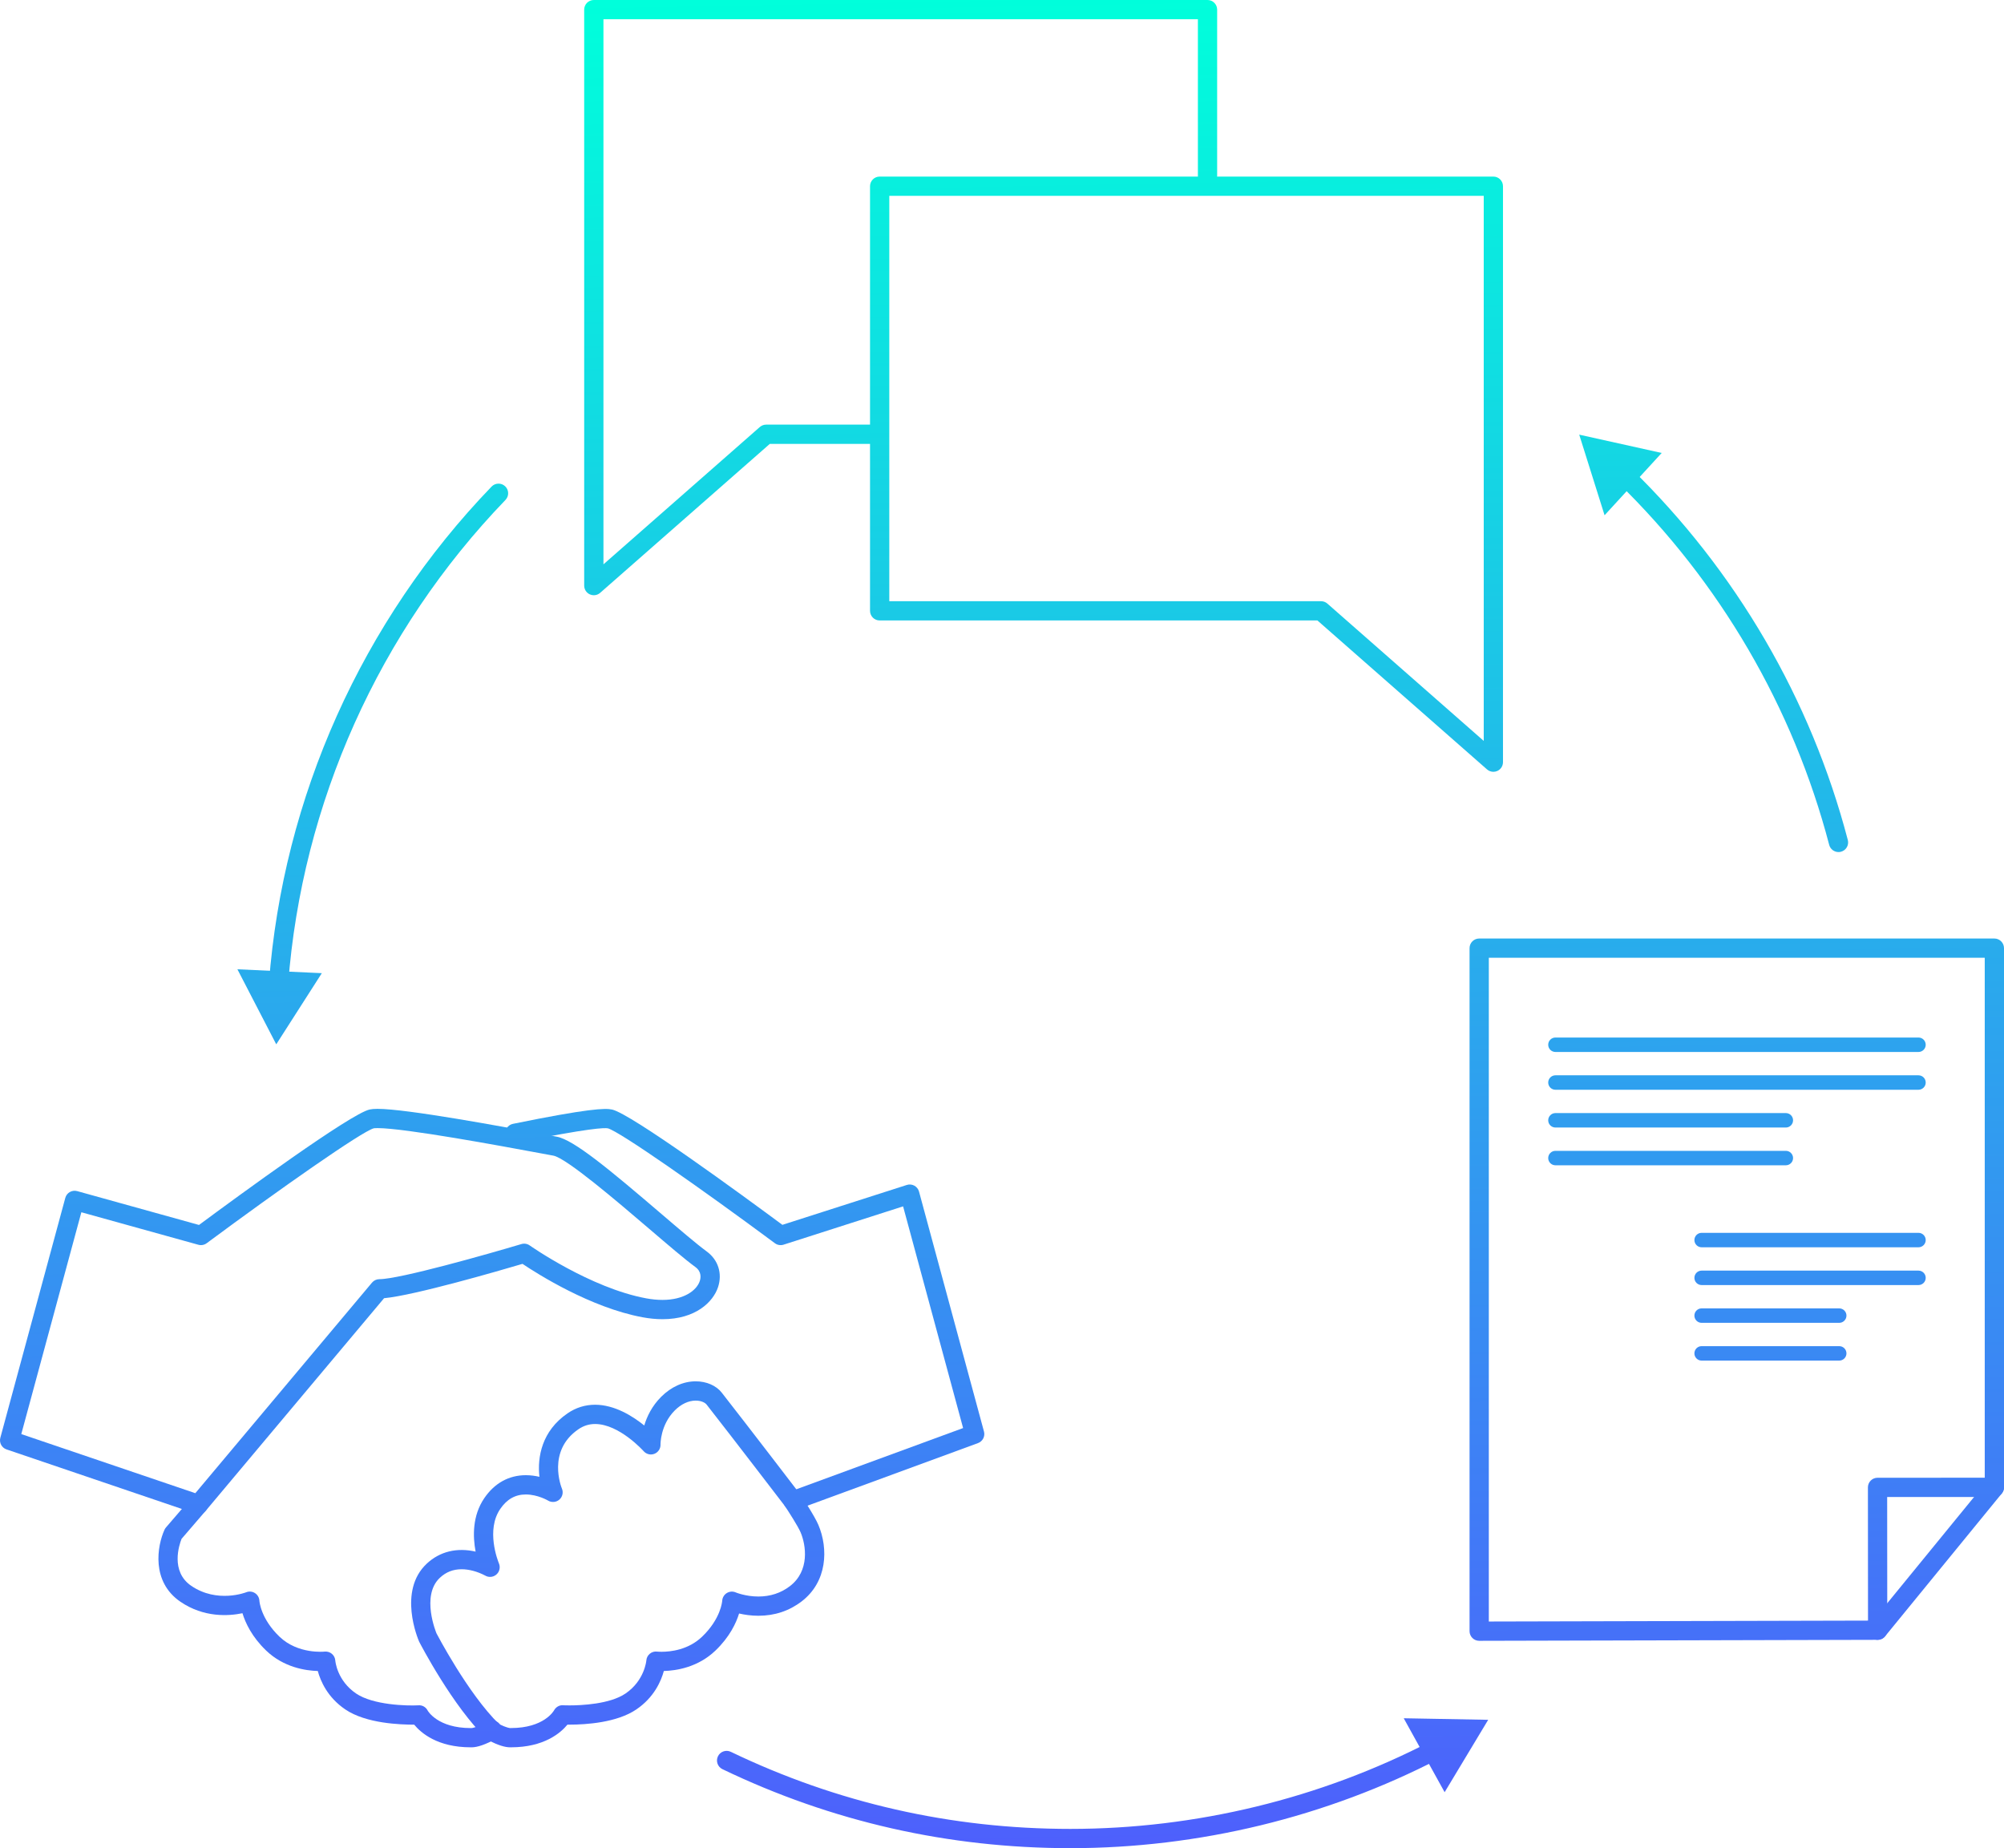 <?xml version="1.0" encoding="utf-8"?>
<!-- Generator: Adobe Illustrator 16.0.3, SVG Export Plug-In . SVG Version: 6.00 Build 0)  -->
<!DOCTYPE svg PUBLIC "-//W3C//DTD SVG 1.1//EN" "http://www.w3.org/Graphics/SVG/1.1/DTD/svg11.dtd">
<svg version="1.1" xmlns="http://www.w3.org/2000/svg" xmlns:xlink="http://www.w3.org/1999/xlink" x="0px" y="0px"
	 width="208.139px" height="191.921px" viewBox="0 0 208.139 191.921" enable-background="new 0 0 208.139 191.921"
	 xml:space="preserve">
<g id="ekrany">
</g>
<g id="numery-ikon">
</g>
<g id="artwork">
	<g>
		<g>
			<g>
				<linearGradient id="SVGID_1_" gradientUnits="userSpaceOnUse" x1="92.95" y1="-0.33" x2="96.95" y2="209.67">
					<stop  offset="0" style="stop-color:#00FFDB"/>
					<stop  offset="1" style="stop-color:#5551FF"/>
				</linearGradient>
				<path fill="url(#SVGID_1_)" d="M61.675,61.812c-0.14,0-0.28-0.029-0.413-0.089c-0.357-0.162-0.587-0.519-0.587-0.911V1
					c0-0.553,0.448-1,1-1h63.74c0.552,0,1,0.447,1,1v17.272c0,0.553-0.448,1-1,1s-1-0.447-1-1V2h-61.74v56.603l16.242-14.26
					c0.182-0.16,0.417-0.248,0.66-0.248h10.855c0.552,0,1,0.447,1,1s-0.448,1-1,1H79.953L62.334,61.563
					C62.148,61.727,61.913,61.812,61.675,61.812z"/>
				<linearGradient id="SVGID_2_" gradientUnits="userSpaceOnUse" x1="122.428" y1="-0.892" x2="126.428" y2="209.108">
					<stop  offset="0" style="stop-color:#00FFDB"/>
					<stop  offset="1" style="stop-color:#5551FF"/>
				</linearGradient>
				<path fill="url(#SVGID_2_)" d="M155.104,80.147c-0.238,0-0.474-0.085-0.66-0.249l-17.617-15.468H91.363c-0.552,0-1-0.447-1-1
					V19.337c0-0.553,0.448-1,1-1h63.74c0.552,0,1,0.447,1,1v59.811c0,0.393-0.23,0.749-0.587,0.911
					C155.384,80.118,155.243,80.147,155.104,80.147z M92.363,62.431h44.841c0.243,0,0.478,0.088,0.66,0.249l16.24,14.259V20.337
					h-61.74V62.431z"/>
			</g>
			<g>
				<linearGradient id="SVGID_3_" gradientUnits="userSpaceOnUse" x1="56.391" y1="0.366" x2="60.391" y2="210.366">
					<stop  offset="0" style="stop-color:#00FFDB"/>
					<stop  offset="1" style="stop-color:#5551FF"/>
				</linearGradient>
				<path fill="url(#SVGID_3_)" d="M48.885,181.448c-3.453,0-5.171-1.505-5.865-2.351c-1.382-0.004-4.982-0.102-7.161-1.585
					c-1.843-1.252-2.569-2.941-2.853-3.988c-1.256-0.035-3.527-0.367-5.353-2.113c-1.5-1.436-2.171-2.898-2.47-3.887
					c-1.433,0.297-4.001,0.473-6.442-1.191c-3.057-2.086-2.419-5.806-1.654-7.481c0.039-0.086,0.09-0.166,0.152-0.237l2.617-3.041
					c0.36-0.418,0.991-0.467,1.41-0.105c0.418,0.36,0.466,0.991,0.105,1.41l-2.514,2.922c-0.243,0.613-1.182,3.385,1.01,4.881
					c2.698,1.838,5.673,0.679,5.703,0.666c0.301-0.122,0.642-0.089,0.914,0.087c0.273,0.176,0.443,0.473,0.458,0.797
					c0.004,0.065,0.142,1.868,2.094,3.735c1.917,1.834,4.646,1.546,4.672,1.542c0.274-0.027,0.547,0.051,0.757,0.227
					c0.21,0.175,0.341,0.429,0.359,0.702c0.006,0.078,0.187,2.083,2.159,3.422c1.768,1.203,5.283,1.293,6.488,1.227
					c0.404-0.029,0.764,0.189,0.945,0.541c0.034,0.062,1.057,1.822,4.473,1.822c0.026,0,0.052,0,0.079,0
					c0.071,0,0.469-0.034,1.682-0.678c0.487-0.263,1.093-0.074,1.352,0.414c0.259,0.487,0.073,1.093-0.415,1.352
					c-1.183,0.628-1.987,0.909-2.607,0.912C48.947,181.448,48.916,181.448,48.885,181.448z M82.359,156.846
					c-0.407,0-0.79-0.251-0.939-0.655c-0.19-0.519,0.076-1.093,0.594-1.283l18.016-6.613l-6.233-23.021l-12.412,3.978
					c-0.307,0.099-0.643,0.042-0.901-0.149c-7.575-5.617-16.136-11.617-17.352-11.932c-0.32-0.065-1.882-0.05-9.456,1.492
					c-0.543,0.107-1.069-0.239-1.18-0.78c-0.11-0.541,0.239-1.069,0.78-1.179c7.804-1.59,9.579-1.643,10.287-1.486
					c1.967,0.425,13.545,8.899,17.698,11.974l12.921-4.141c0.26-0.085,0.542-0.057,0.783,0.073c0.24,0.131,0.416,0.354,0.487,0.617
					l6.746,24.916c0.135,0.501-0.134,1.021-0.621,1.2l-18.876,6.929C82.59,156.826,82.474,156.846,82.359,156.846z"/>
				<linearGradient id="SVGID_4_" gradientUnits="userSpaceOnUse" x1="61.041" y1="0.277" x2="65.04" y2="210.277">
					<stop  offset="0" style="stop-color:#00FFDB"/>
					<stop  offset="1" style="stop-color:#5551FF"/>
				</linearGradient>
				<path fill="url(#SVGID_4_)" d="M53.066,181.448c-0.002,0-0.092,0-0.094,0c-0.531,0-1.221-0.217-2.164-0.684
					c-0.092-0.046-0.176-0.104-0.25-0.176c-3.543-3.403-6.883-9.838-7.024-10.109c-0.121-0.272-2.239-5.274,0.792-8.104
					c1.353-1.262,3.121-1.693,5.072-1.249c-0.295-1.561-0.348-3.72,0.903-5.554c1.063-1.559,2.554-2.382,4.313-2.382
					c0.504,0,0.982,0.068,1.411,0.169c-0.229-2.06,0.252-4.761,2.916-6.588c0.868-0.596,1.833-0.897,2.867-0.897
					c2.015,0,3.884,1.166,5.106,2.154c0.275-0.92,0.791-2.013,1.757-2.979c1.036-1.036,2.309-1.607,3.585-1.607
					c1.121,0,2.134,0.442,2.71,1.182c2.839,3.625,8.133,10.545,8.187,10.614c0.18,0.267,1.444,2.172,1.84,3.101
					c1.059,2.492,0.933,5.919-1.737,7.96c-1.29,0.987-2.801,1.488-4.49,1.488c0,0,0,0,0,0c-0.775,0-1.467-0.11-2.004-0.235
					c-0.303,0.987-0.975,2.436-2.462,3.857c-1.808,1.73-4.041,2.079-5.352,2.115c-0.284,1.046-1.01,2.736-2.855,3.99
					c-2.02,1.374-5.219,1.58-6.946,1.58c-0.075,0-0.146-0.001-0.211-0.001C58.242,179.94,56.522,181.448,53.066,181.448z
					 M51.833,179.039c0.829,0.397,1.115,0.409,1.146,0.409h0.086c3.418,0,4.44-1.765,4.481-1.84
					c0.186-0.335,0.544-0.559,0.938-0.527c0.014,0,0.262,0.014,0.662,0.014c1.206,0,4.186-0.12,5.822-1.234
					c1.976-1.343,2.16-3.402,2.161-3.423c0.018-0.274,0.147-0.53,0.359-0.706c0.211-0.176,0.491-0.262,0.76-0.223
					c0.021,0.002,0.19,0.019,0.456,0.019c0.964,0,2.792-0.203,4.213-1.563c1.952-1.866,2.089-3.667,2.094-3.743
					c0.021-0.324,0.199-0.624,0.477-0.794c0.278-0.169,0.622-0.199,0.92-0.068c0.006,0.003,1.025,0.429,2.357,0.429c0,0,0,0,0,0
					c1.24,0,2.342-0.362,3.275-1.076c2.078-1.589,1.677-4.26,1.112-5.588c-0.274-0.644-1.267-2.184-1.626-2.723
					c-0.015-0.017-5.302-6.927-8.136-10.545c-0.161-0.206-0.574-0.413-1.135-0.413c-0.741,0-1.512,0.362-2.17,1.021
					c-1.511,1.51-1.483,3.519-1.482,3.539c0.015,0.421-0.237,0.807-0.629,0.963c-0.391,0.158-0.839,0.051-1.12-0.266
					c-0.025-0.028-2.534-2.826-5.046-2.826c-0.631,0-1.199,0.179-1.736,0.547c-3.278,2.248-1.773,6.008-1.707,6.167
					c0.165,0.399,0.055,0.86-0.274,1.142c-0.329,0.282-0.801,0.318-1.17,0.095c-0.007-0.005-1.075-0.634-2.307-0.634
					c-1.098,0-1.968,0.493-2.661,1.509c-1.484,2.176-0.27,5.313-0.127,5.663c0.153,0.374,0.068,0.809-0.219,1.094
					c-0.287,0.285-0.714,0.373-1.087,0.219c-0.027-0.012-0.1-0.048-0.126-0.062c-0.807-0.425-1.677-0.658-2.45-0.658
					c-0.879,0-1.617,0.289-2.254,0.883c-1.999,1.865-0.366,5.748-0.349,5.787C45.344,169.626,48.568,175.833,51.833,179.039z"/>
				<linearGradient id="SVGID_5_" gradientUnits="userSpaceOnUse" x1="34.707" y1="0.779" x2="38.707" y2="210.779">
					<stop  offset="0" style="stop-color:#00FFDB"/>
					<stop  offset="1" style="stop-color:#5551FF"/>
				</linearGradient>
				<path fill="url(#SVGID_5_)" d="M20.613,157.226c-0.107,0-0.216-0.018-0.321-0.053l-19.613-6.659
					c-0.5-0.17-0.782-0.699-0.644-1.209l6.748-24.913c0.07-0.257,0.239-0.476,0.47-0.607c0.231-0.133,0.507-0.166,0.763-0.095
					l12.653,3.515c4.136-3.062,15.75-11.563,17.726-11.989c0.211-0.046,0.472-0.068,0.819-0.068c3.036,0,12.948,1.841,17.181,2.627
					l1.427,0.263c1.759,0.315,5.447,3.38,10.873,8.021c1.889,1.616,3.674,3.142,4.715,3.905c1.183,0.868,1.632,2.28,1.171,3.687
					c-0.504,1.541-2.32,3.34-5.777,3.34c-0.653,0-1.344-0.066-2.052-0.197c-5.416-1-10.952-4.521-12.484-5.549
					c-2.352,0.695-11.244,3.283-14.376,3.566l-18.512,22.06C21.186,157.099,20.903,157.226,20.613,157.226z M2.211,148.922
					l18.076,6.137l18.351-21.867c0.19-0.227,0.471-0.357,0.766-0.357c2.098,0,11.357-2.631,14.749-3.645
					c0.295-0.089,0.613-0.036,0.864,0.142c0.063,0.044,6.306,4.424,12.098,5.493c0.589,0.109,1.157,0.164,1.689,0.164
					c2.234,0,3.557-0.985,3.876-1.962c0.11-0.337,0.198-0.974-0.454-1.451c-1.102-0.808-2.83-2.286-4.832-3.999
					c-3.206-2.74-8.57-7.328-9.926-7.571l-1.44-0.266c-3.819-0.709-13.963-2.593-16.815-2.593c-0.284,0-0.384,0.021-0.394,0.022
					c-1.215,0.314-9.777,6.314-17.352,11.932c-0.248,0.185-0.567,0.243-0.863,0.161L8.45,125.886L2.211,148.922z"/>
			</g>
			<g>
				<linearGradient id="SVGID_7_" gradientUnits="userSpaceOnUse" x1="108.789" y1="-0.632" x2="112.789" y2="209.368">
					<stop  offset="0" style="stop-color:#00FFDB"/>
					<stop  offset="1" style="stop-color:#5551FF"/>
				</linearGradient>
				<path fill="url(#SVGID_7_)" d="M111.166,191.921c-12.657,0-24.813-2.76-36.132-8.203c-0.498-0.239-0.707-0.837-0.468-1.335
					c0.24-0.496,0.837-0.706,1.335-0.468c11.045,5.313,22.911,8.006,35.265,8.006c13.02,0,25.971-3.146,37.452-9.099
					c0.493-0.253,1.095-0.063,1.348,0.428c0.254,0.49,0.063,1.094-0.427,1.348C137.774,188.697,124.505,191.921,111.166,191.921z"/>
				<g>
					<linearGradient id="SVGID_9_" gradientUnits="userSpaceOnUse" x1="146.753" y1="-1.355" x2="150.753" y2="208.644">
						<stop  offset="0" style="stop-color:#00FFDB"/>
						<stop  offset="1" style="stop-color:#5551FF"/>
					</linearGradient>
					<polygon fill="url(#SVGID_9_)" points="145.793,178.431 154.566,178.592 150.042,186.109 					"/>
				</g>
			</g>
			<g>
				<linearGradient id="SVGID_10_" gradientUnits="userSpaceOnUse" x1="178.489" y1="-1.96" x2="182.489" y2="208.04">
					<stop  offset="0" style="stop-color:#00FFDB"/>
					<stop  offset="1" style="stop-color:#5551FF"/>
				</linearGradient>
				<path fill="url(#SVGID_10_)" d="M190.95,88.482c-0.444,0-0.849-0.297-0.967-0.747c-3.74-14.275-11.337-27.296-21.972-37.653
					c-0.396-0.386-0.404-1.019-0.019-1.414c0.385-0.397,1.019-0.403,1.414-0.02c10.895,10.612,18.679,23.953,22.511,38.581
					c0.14,0.534-0.18,1.08-0.714,1.221C191.119,88.472,191.033,88.482,190.95,88.482z"/>
				<g>
					<linearGradient id="SVGID_11_" gradientUnits="userSpaceOnUse" x1="167.392" y1="-1.748" x2="171.392" y2="208.252">
						<stop  offset="0" style="stop-color:#00FFDB"/>
						<stop  offset="1" style="stop-color:#5551FF"/>
					</linearGradient>
					<polygon fill="url(#SVGID_11_)" points="166.654,53.506 164.021,45.136 172.586,47.038 					"/>
				</g>
			</g>
			<g>
				<linearGradient id="SVGID_12_" gradientUnits="userSpaceOnUse" x1="38.907" y1="0.699" x2="42.907" y2="210.699">
					<stop  offset="0" style="stop-color:#00FFDB"/>
					<stop  offset="1" style="stop-color:#5551FF"/>
				</linearGradient>
				<path fill="url(#SVGID_12_)" d="M28.932,103.133c-0.025,0-0.051-0.001-0.077-0.003c-0.55-0.042-0.963-0.521-0.921-1.072
					c1.459-19.271,9.671-37.57,23.124-51.53c0.384-0.396,1.017-0.409,1.414-0.025c0.398,0.383,0.41,1.016,0.026,1.414
					c-13.13,13.625-21.146,31.485-22.57,50.292C29.888,102.733,29.45,103.133,28.932,103.133z"/>
				<g>
					<linearGradient id="SVGID_13_" gradientUnits="userSpaceOnUse" x1="27.138" y1="0.923" x2="31.138" y2="210.923">
						<stop  offset="0" style="stop-color:#00FFDB"/>
						<stop  offset="1" style="stop-color:#5551FF"/>
					</linearGradient>
					<polygon fill="url(#SVGID_13_)" points="33.425,101.058 28.692,108.447 24.658,100.655 					"/>
				</g>
			</g>
			<g>
				<linearGradient id="SVGID_14_" gradientUnits="userSpaceOnUse" x1="178.3" y1="-1.956" x2="182.3" y2="208.044">
					<stop  offset="0" style="stop-color:#00FFDB"/>
					<stop  offset="1" style="stop-color:#5551FF"/>
				</linearGradient>
				<path fill="url(#SVGID_14_)" d="M199.258,109.241H161.55c-0.414,0-0.75-0.336-0.75-0.75s0.336-0.75,0.75-0.75h37.708
					c0.414,0,0.75,0.336,0.75,0.75S199.672,109.241,199.258,109.241z"/>
				<linearGradient id="SVGID_15_" gradientUnits="userSpaceOnUse" x1="178.225" y1="-1.954" x2="182.225" y2="208.046">
					<stop  offset="0" style="stop-color:#00FFDB"/>
					<stop  offset="1" style="stop-color:#5551FF"/>
				</linearGradient>
				<path fill="url(#SVGID_15_)" d="M199.258,113.165H161.55c-0.414,0-0.75-0.336-0.75-0.75s0.336-0.75,0.75-0.75h37.708
					c0.414,0,0.75,0.336,0.75,0.75S199.672,113.165,199.258,113.165z"/>
				<linearGradient id="SVGID_16_" gradientUnits="userSpaceOnUse" x1="171.264" y1="-1.822" x2="175.264" y2="208.178">
					<stop  offset="0" style="stop-color:#00FFDB"/>
					<stop  offset="1" style="stop-color:#5551FF"/>
				</linearGradient>
				<path fill="url(#SVGID_16_)" d="M185.48,117.087H161.55c-0.414,0-0.75-0.336-0.75-0.75s0.336-0.75,0.75-0.75h23.931
					c0.414,0,0.75,0.336,0.75,0.75S185.895,117.087,185.48,117.087z"/>
				<linearGradient id="SVGID_17_" gradientUnits="userSpaceOnUse" x1="171.19" y1="-1.82" x2="175.19" y2="208.18">
					<stop  offset="0" style="stop-color:#00FFDB"/>
					<stop  offset="1" style="stop-color:#5551FF"/>
				</linearGradient>
				<path fill="url(#SVGID_17_)" d="M185.48,121.008H161.55c-0.414,0-0.75-0.336-0.75-0.75s0.336-0.75,0.75-0.75h23.931
					c0.414,0,0.75,0.336,0.75,0.75S185.895,121.008,185.48,121.008z"/>
				<linearGradient id="SVGID_18_" gradientUnits="userSpaceOnUse" x1="185.502" y1="-2.093" x2="189.502" y2="207.907">
					<stop  offset="0" style="stop-color:#00FFDB"/>
					<stop  offset="1" style="stop-color:#5551FF"/>
				</linearGradient>
				<path fill="url(#SVGID_18_)" d="M199.258,129.523h-22.524c-0.414,0-0.75-0.336-0.75-0.75s0.336-0.75,0.75-0.75h22.524
					c0.414,0,0.75,0.336,0.75,0.75S199.672,129.523,199.258,129.523z"/>
				<linearGradient id="SVGID_19_" gradientUnits="userSpaceOnUse" x1="185.428" y1="-2.092" x2="189.428" y2="207.908">
					<stop  offset="0" style="stop-color:#00FFDB"/>
					<stop  offset="1" style="stop-color:#5551FF"/>
				</linearGradient>
				<path fill="url(#SVGID_19_)" d="M199.258,133.446h-22.524c-0.414,0-0.75-0.336-0.75-0.75s0.336-0.75,0.75-0.75h22.524
					c0.414,0,0.75,0.336,0.75,0.75S199.672,133.446,199.258,133.446z"/>
				<linearGradient id="SVGID_20_" gradientUnits="userSpaceOnUse" x1="181.239" y1="-2.012" x2="185.239" y2="207.988">
					<stop  offset="0" style="stop-color:#00FFDB"/>
					<stop  offset="1" style="stop-color:#5551FF"/>
				</linearGradient>
				<path fill="url(#SVGID_20_)" d="M191.026,137.368h-14.293c-0.414,0-0.75-0.336-0.75-0.75s0.336-0.75,0.75-0.75h14.293
					c0.414,0,0.75,0.336,0.75,0.75S191.44,137.368,191.026,137.368z"/>
				<linearGradient id="SVGID_21_" gradientUnits="userSpaceOnUse" x1="181.165" y1="-2.011" x2="185.165" y2="207.989">
					<stop  offset="0" style="stop-color:#00FFDB"/>
					<stop  offset="1" style="stop-color:#5551FF"/>
				</linearGradient>
				<path fill="url(#SVGID_21_)" d="M191.026,141.29h-14.293c-0.414,0-0.75-0.336-0.75-0.75s0.336-0.75,0.75-0.75h14.293
					c0.414,0,0.75,0.336,0.75,0.75S191.44,141.29,191.026,141.29z"/>
			</g>
			<linearGradient id="SVGID_22_" gradientUnits="userSpaceOnUse" x1="177.796" y1="-1.946" x2="181.796" y2="208.054">
				<stop  offset="0" style="stop-color:#00FFDB"/>
				<stop  offset="1" style="stop-color:#5551FF"/>
			</linearGradient>
			<path fill="url(#SVGID_22_)" d="M153.631,170.389c-0.265,0-0.519-0.105-0.706-0.292c-0.188-0.188-0.294-0.442-0.294-0.708V98.46
				c0-0.553,0.448-1,1-1h53.508c0.552,0,1,0.447,1,1v55.993c0,0.552-0.448,1-1,1l-11.134,0.003l0.01,13.83
				c0,0.552-0.446,1-0.998,1.001l-41.385,0.102C153.632,170.389,153.632,170.389,153.631,170.389z M154.631,99.46v68.926
				l39.384-0.096l-0.01-13.833c0-0.266,0.105-0.521,0.292-0.708s0.442-0.293,0.708-0.293l11.134-0.003V99.46H154.631z"/>
		</g>
		<linearGradient id="SVGID_23_" gradientUnits="userSpaceOnUse" x1="197.949" y1="-2.33" x2="201.949" y2="207.67">
			<stop  offset="0" style="stop-color:#00FFDB"/>
			<stop  offset="1" style="stop-color:#5551FF"/>
		</linearGradient>
		<path fill="url(#SVGID_23_)" d="M195.015,170.287c-0.223,0-0.447-0.074-0.632-0.226c-0.428-0.35-0.491-0.979-0.142-1.407
			l12.123-14.834c0.35-0.429,0.98-0.489,1.407-0.142c0.428,0.35,0.491,0.979,0.142,1.407L195.79,169.92
			C195.592,170.162,195.305,170.287,195.015,170.287z"/>
	</g>
</g>
</svg>
